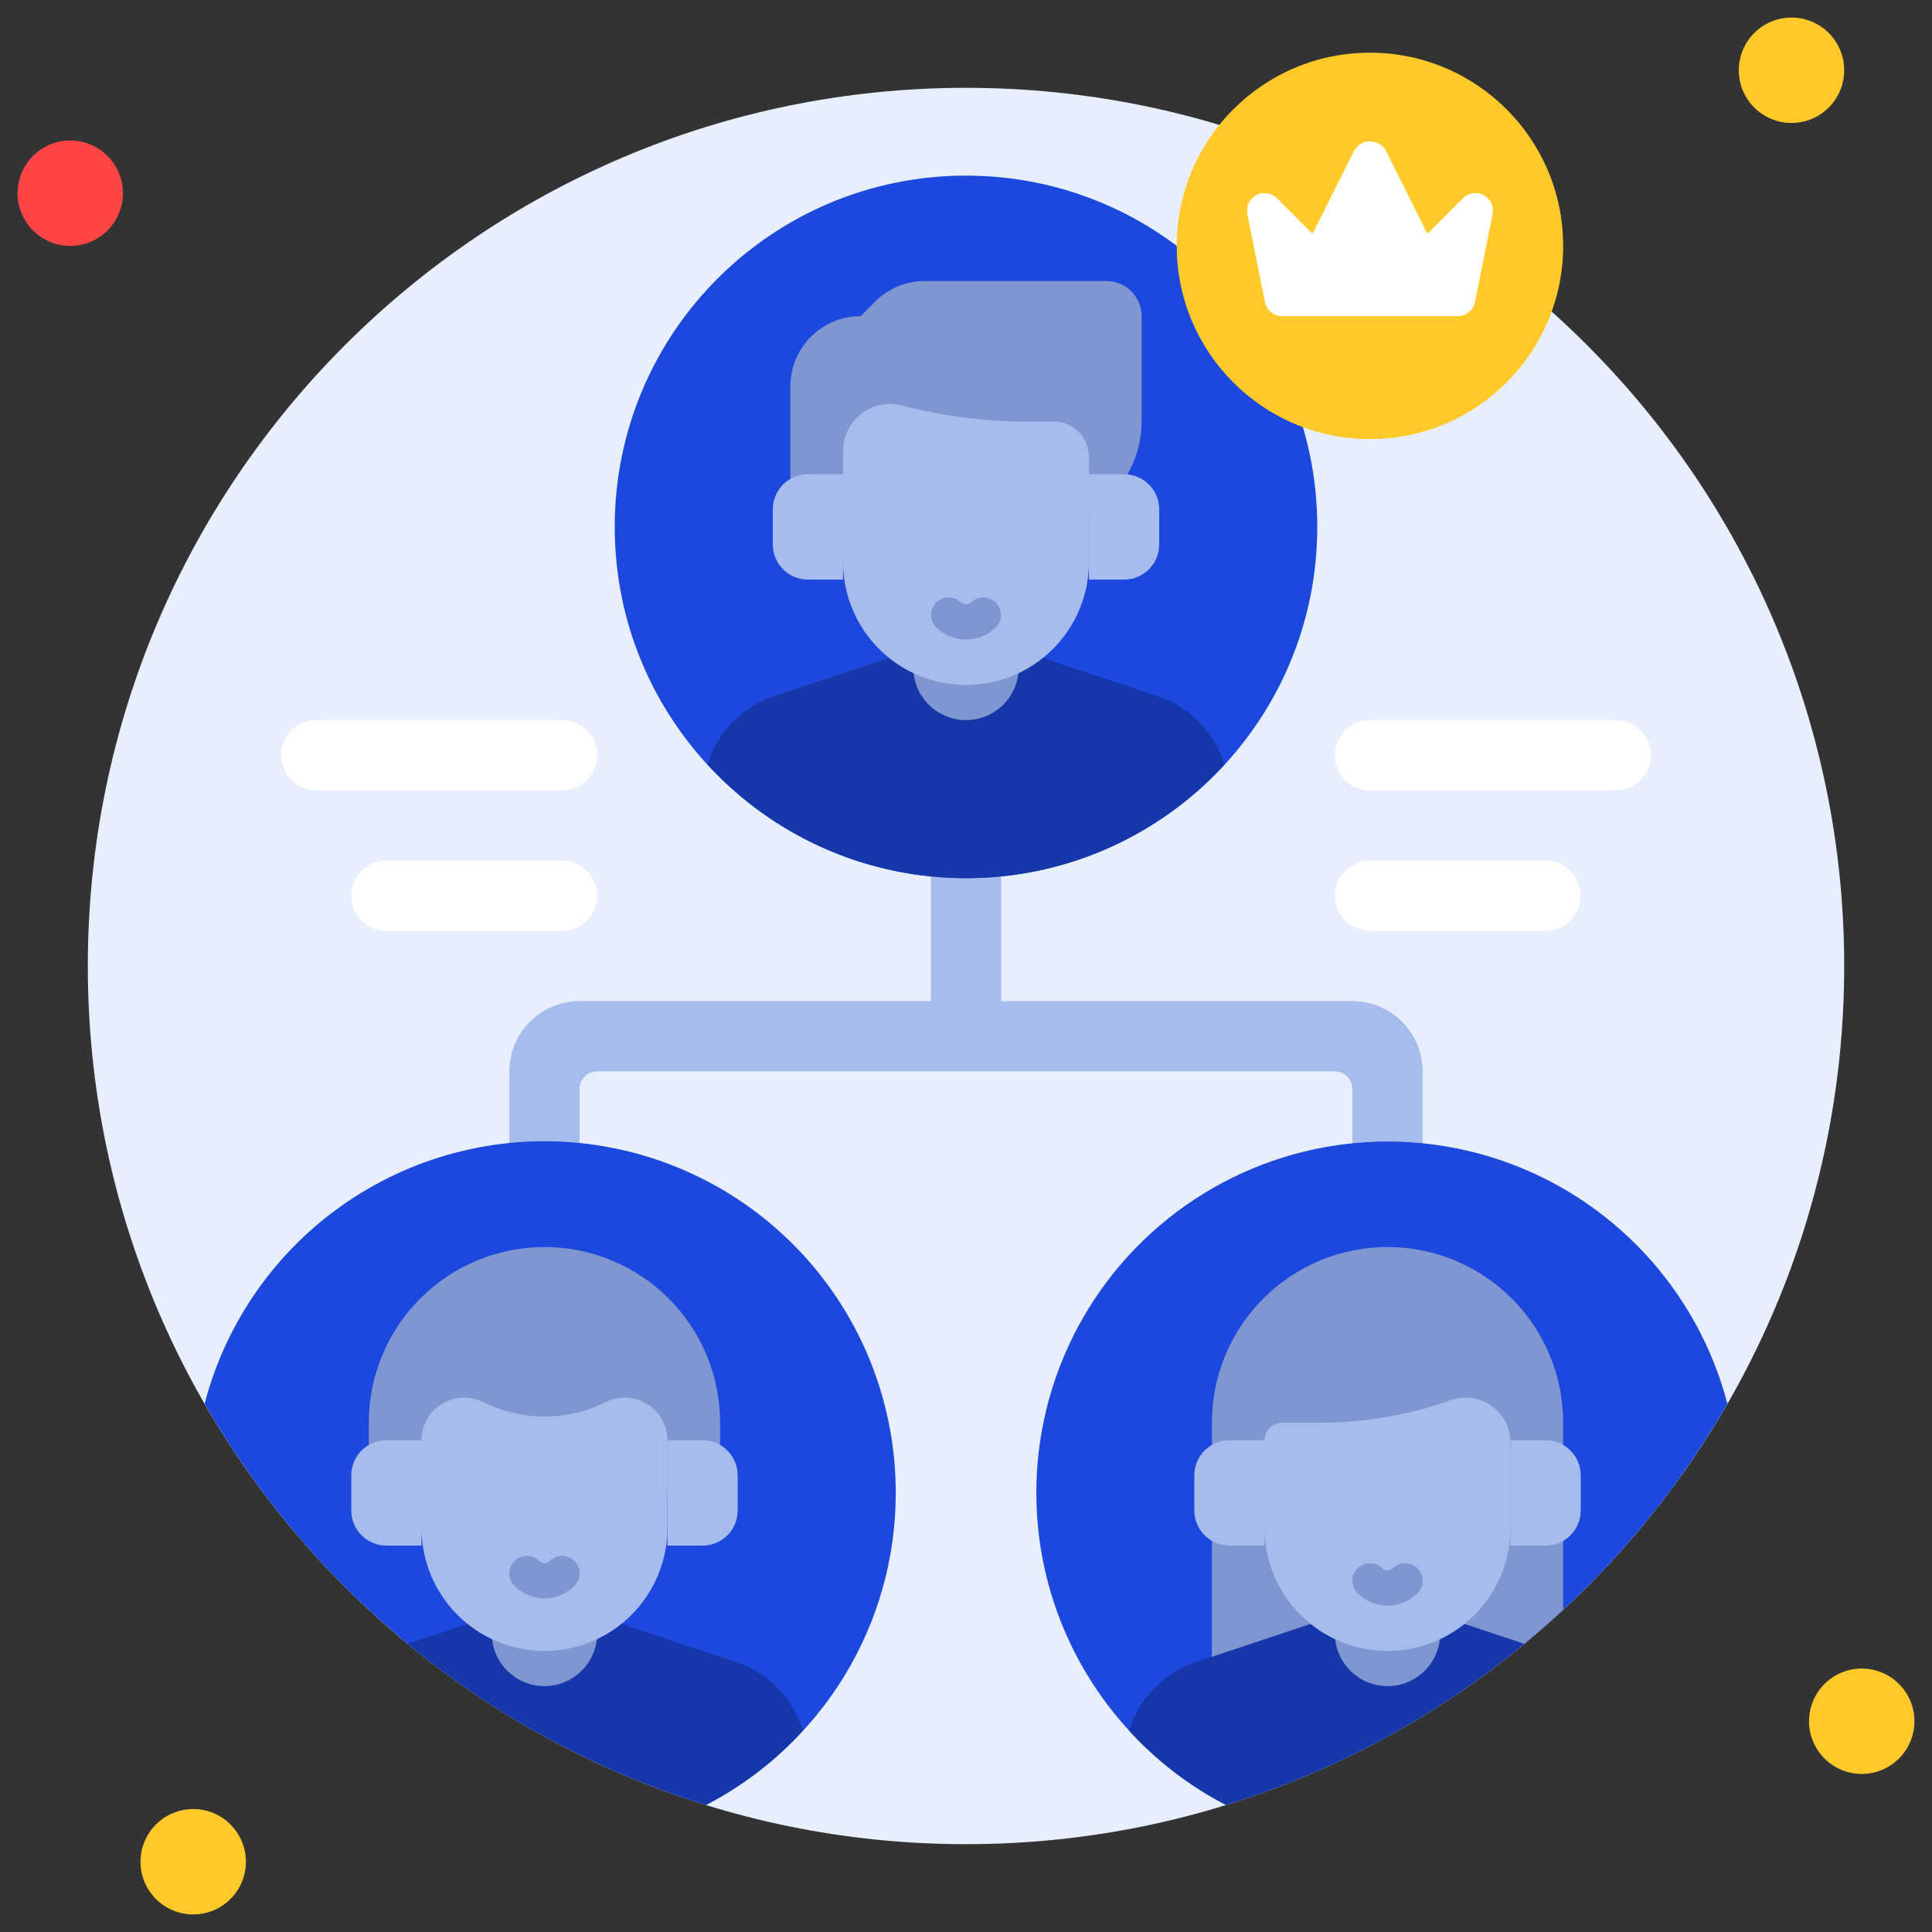 <svg width="94" height="94" viewBox="0 0 94 94" fill="none" xmlns="http://www.w3.org/2000/svg">
<rect x="0" y="0" width="94" height="94" fill="#333333" stroke="none"/>
<g clip-path="url(#clip0_1849_120914)">
<path d="M47 89.727C70.598 89.727 89.728 70.598 89.728 47C89.728 23.402 70.598 4.273 47 4.273C23.403 4.273 4.273 23.402 4.273 47C4.273 70.598 23.403 89.727 47 89.727Z" fill="#E7EFFF"/>
<path d="M65.8 48.709H48.709V38.455H45.291V48.709H28.2C27.293 48.709 26.424 49.069 25.783 49.71C25.142 50.351 24.782 51.221 24.782 52.127V60.673H28.2V52.982C28.2 52.755 28.29 52.538 28.45 52.378C28.61 52.217 28.828 52.127 29.055 52.127H64.945C65.172 52.127 65.389 52.217 65.55 52.378C65.71 52.538 65.8 52.755 65.8 52.982V60.673H69.218V52.127C69.218 51.221 68.858 50.351 68.217 49.71C67.576 49.069 66.707 48.709 65.8 48.709Z" fill="#A5BCED"/>
<path d="M47 42.727C56.439 42.727 64.091 35.075 64.091 25.636C64.091 16.197 56.439 8.545 47 8.545C37.561 8.545 29.909 16.197 29.909 25.636C29.909 35.075 37.561 42.727 47 42.727Z" fill="#1C48DD"/>
<path d="M59.579 37.198C57.979 38.941 56.035 40.332 53.87 41.284C51.705 42.236 49.365 42.727 47 42.727C44.635 42.727 42.295 42.236 40.13 41.284C37.964 40.332 36.02 38.941 34.421 37.198C34.661 36.423 35.082 35.717 35.65 35.137C36.218 34.557 36.915 34.121 37.685 33.866L44.436 31.618H49.563L56.314 33.866C57.084 34.121 57.782 34.557 58.35 35.137C58.917 35.717 59.339 36.423 59.579 37.198Z" fill="#1537AA"/>
<path d="M44.436 31.618H49.564V32.473C49.564 33.153 49.294 33.805 48.813 34.285C48.332 34.766 47.68 35.036 47 35.036C46.32 35.036 45.668 34.766 45.187 34.285C44.706 33.805 44.436 33.153 44.436 32.473V31.618ZM50.418 25.636H38.455V18.8C38.455 17.893 38.815 17.024 39.456 16.383C40.097 15.742 40.966 15.382 41.873 15.382L42.58 14.674C42.898 14.357 43.275 14.105 43.69 13.933C44.104 13.761 44.549 13.673 44.998 13.673H53.836C54.29 13.673 54.724 13.853 55.045 14.173C55.365 14.494 55.545 14.928 55.545 15.382V20.509C55.545 21.869 55.005 23.173 54.044 24.135C53.082 25.096 51.778 25.636 50.418 25.636Z" fill="#7F96D1"/>
<path d="M47 33.327C45.414 33.327 43.892 32.697 42.77 31.575C41.648 30.453 41.018 28.932 41.018 27.346V21.937C41.018 21.332 41.259 20.751 41.687 20.323C42.115 19.895 42.695 19.654 43.301 19.654C43.487 19.655 43.673 19.677 43.855 19.723L44.177 19.803C46.052 20.272 47.977 20.509 49.91 20.509H51.273C51.726 20.509 52.161 20.689 52.481 21.01C52.802 21.33 52.982 21.765 52.982 22.218V27.346C52.982 28.932 52.352 30.453 51.23 31.575C50.108 32.697 48.587 33.327 47 33.327ZM39.309 23.073H41.018V28.2H39.309C38.856 28.2 38.421 28.02 38.101 27.699C37.78 27.379 37.6 26.944 37.6 26.491V24.782C37.6 24.328 37.78 23.894 38.101 23.573C38.421 23.253 38.856 23.073 39.309 23.073Z" fill="#A5BCED"/>
<path d="M54.691 28.2H52.982V23.073H54.691C55.144 23.073 55.579 23.253 55.899 23.573C56.22 23.894 56.4 24.328 56.4 24.782V26.491C56.4 26.944 56.22 27.379 55.899 27.699C55.579 28.02 55.144 28.2 54.691 28.2Z" fill="#A5BCED"/>
<path d="M43.582 72.636C43.585 75.772 42.724 78.847 41.093 81.525C39.462 84.202 37.123 86.378 34.336 87.813C24.041 84.61 15.334 77.639 9.956 68.295C11.007 64.273 13.488 60.772 16.934 58.448C20.381 56.123 24.556 55.135 28.679 55.667C32.802 56.199 36.59 58.216 39.333 61.339C42.076 64.463 43.587 68.479 43.582 72.636Z" fill="#1C48DD"/>
<path d="M26.491 60.673C27.613 60.673 28.724 60.894 29.761 61.323C30.798 61.753 31.74 62.382 32.533 63.176C33.327 63.969 33.956 64.911 34.386 65.948C34.815 66.985 35.036 68.096 35.036 69.218V72.636H17.945V69.218C17.945 66.952 18.846 64.778 20.448 63.176C22.051 61.573 24.224 60.673 26.491 60.673Z" fill="#7F96D1"/>
<path d="M39.07 84.198C37.725 85.676 36.127 86.903 34.353 87.822C34.344 87.813 34.344 87.813 34.336 87.813C29.04 86.171 24.116 83.509 19.843 79.977L23.927 78.618H29.055L35.806 80.866C36.576 81.121 37.273 81.557 37.841 82.137C38.409 82.717 38.83 83.423 39.07 84.198Z" fill="#1537AA"/>
<path d="M23.927 78.618H29.055V79.473C29.055 80.153 28.784 80.805 28.304 81.285C27.823 81.766 27.171 82.036 26.491 82.036C25.811 82.036 25.159 81.766 24.678 81.285C24.197 80.805 23.927 80.153 23.927 79.473V78.618Z" fill="#7F96D1"/>
<path d="M26.491 80.327C24.904 80.327 23.383 79.697 22.261 78.575C21.139 77.453 20.509 75.932 20.509 74.346V70.073C20.509 69.523 20.728 68.995 21.117 68.606C21.506 68.218 22.033 67.999 22.583 67.999C22.905 67.999 23.222 68.074 23.51 68.218C24.436 68.68 25.456 68.921 26.491 68.921C27.526 68.921 28.546 68.68 29.471 68.218C29.759 68.074 30.077 67.999 30.399 67.999C30.949 67.999 31.476 68.218 31.865 68.606C32.254 68.995 32.472 69.523 32.473 70.073V74.346C32.473 75.932 31.842 77.453 30.721 78.575C29.599 79.697 28.077 80.327 26.491 80.327ZM18.8 70.073H20.509V75.2H18.8C18.347 75.2 17.912 75.02 17.591 74.699C17.271 74.379 17.091 73.944 17.091 73.491V71.782C17.091 71.329 17.271 70.894 17.591 70.573C17.912 70.253 18.347 70.073 18.8 70.073Z" fill="#A5BCED"/>
<path d="M34.182 75.2H32.473V70.073H34.182C34.635 70.073 35.07 70.253 35.391 70.573C35.711 70.894 35.891 71.329 35.891 71.782V73.491C35.891 73.944 35.711 74.379 35.391 74.699C35.07 75.02 34.635 75.2 34.182 75.2Z" fill="#A5BCED"/>
<path d="M84.045 68.295C78.666 77.639 69.959 84.61 59.664 87.813C57.134 86.505 54.971 84.586 53.372 82.229C51.772 79.873 50.787 77.154 50.505 74.32C50.224 71.486 50.655 68.626 51.76 66.001C52.865 63.376 54.608 61.069 56.832 59.289C59.055 57.509 61.688 56.313 64.491 55.809C67.294 55.306 70.179 55.511 72.883 56.405C75.587 57.3 78.024 58.857 79.973 60.933C81.923 63.01 83.322 65.54 84.045 68.295Z" fill="#1C48DD"/>
<path d="M76.055 69.218V78.311C75.439 78.892 74.807 79.439 74.158 79.977C73.286 80.695 72.38 81.387 71.449 82.036H58.964V69.218C58.964 66.952 59.864 64.778 61.467 63.176C63.069 61.573 65.243 60.673 67.509 60.673C69.776 60.673 71.949 61.573 73.552 63.176C75.154 64.778 76.055 66.952 76.055 69.218Z" fill="#7F96D1"/>
<path d="M74.157 79.977C69.884 83.509 64.96 86.171 59.664 87.813C59.656 87.813 59.656 87.813 59.647 87.822C57.873 86.903 56.276 85.676 54.93 84.198C55.17 83.423 55.591 82.717 56.159 82.137C56.727 81.557 57.425 81.121 58.194 80.866L64.945 78.618H70.073L74.157 79.977Z" fill="#1537AA"/>
<path d="M64.945 78.618H70.073V79.473C70.073 80.153 69.802 80.805 69.322 81.285C68.841 81.766 68.189 82.036 67.509 82.036C66.829 82.036 66.177 81.766 65.696 81.285C65.215 80.805 64.945 80.153 64.945 79.473V78.618Z" fill="#7F96D1"/>
<path d="M67.509 80.327C65.922 80.327 64.401 79.697 63.279 78.575C62.157 77.453 61.527 75.932 61.527 74.346V70.073C61.527 69.846 61.617 69.629 61.777 69.469C61.938 69.308 62.155 69.218 62.382 69.218H64.262C66.413 69.218 68.548 68.849 70.574 68.126C70.81 68.042 71.059 67.999 71.309 67.999C71.888 68 72.443 68.23 72.852 68.64C73.261 69.05 73.491 69.605 73.491 70.184V74.346C73.491 75.932 72.861 77.453 71.739 78.575C70.617 79.697 69.095 80.327 67.509 80.327ZM59.818 70.073H61.527V75.2H59.818C59.365 75.2 58.93 75.02 58.609 74.699C58.289 74.379 58.109 73.944 58.109 73.491V71.782C58.109 71.329 58.289 70.894 58.609 70.573C58.93 70.253 59.365 70.073 59.818 70.073Z" fill="#A5BCED"/>
<path d="M75.2 75.2H73.491V70.073H75.2C75.653 70.073 76.088 70.253 76.409 70.573C76.729 70.894 76.909 71.329 76.909 71.782V73.491C76.909 73.944 76.729 74.379 76.409 74.699C76.088 75.02 75.653 75.2 75.2 75.2Z" fill="#A5BCED"/>
<path d="M47 31.117C46.729 31.117 46.461 31.064 46.211 30.96C45.96 30.857 45.733 30.705 45.541 30.513C45.386 30.352 45.3 30.136 45.301 29.912C45.303 29.688 45.393 29.474 45.552 29.315C45.71 29.157 45.925 29.067 46.149 29.065C46.373 29.063 46.589 29.149 46.75 29.305C46.816 29.371 46.906 29.408 47 29.408C47.094 29.408 47.184 29.371 47.251 29.305C47.412 29.149 47.627 29.063 47.852 29.065C48.076 29.067 48.29 29.157 48.448 29.315C48.607 29.474 48.697 29.688 48.699 29.912C48.701 30.136 48.614 30.352 48.459 30.513C48.267 30.705 48.04 30.857 47.79 30.96C47.539 31.064 47.271 31.117 47 31.117ZM67.509 78.117C67.239 78.118 66.971 78.065 66.72 77.963C66.47 77.86 66.242 77.709 66.05 77.518C65.89 77.358 65.8 77.141 65.8 76.914C65.799 76.687 65.889 76.47 66.05 76.309C66.21 76.149 66.427 76.058 66.654 76.058C66.881 76.058 67.098 76.148 67.259 76.308C67.291 76.341 67.331 76.368 67.374 76.386C67.416 76.404 67.463 76.413 67.509 76.413C67.556 76.413 67.602 76.404 67.645 76.386C67.688 76.368 67.727 76.341 67.76 76.308C67.92 76.148 68.138 76.058 68.364 76.058C68.591 76.058 68.808 76.149 68.969 76.309C69.129 76.47 69.219 76.687 69.219 76.914C69.219 77.141 69.128 77.358 68.968 77.518C68.776 77.709 68.548 77.86 68.298 77.963C68.048 78.065 67.78 78.118 67.509 78.117ZM26.491 77.764C26.22 77.764 25.952 77.711 25.701 77.608C25.451 77.504 25.224 77.352 25.032 77.16C24.953 77.081 24.89 76.987 24.847 76.883C24.804 76.779 24.782 76.668 24.782 76.556C24.782 76.444 24.804 76.333 24.847 76.229C24.89 76.125 24.953 76.031 25.032 75.952C25.111 75.872 25.205 75.809 25.309 75.766C25.413 75.723 25.524 75.701 25.636 75.701C25.748 75.701 25.86 75.723 25.963 75.766C26.067 75.809 26.161 75.872 26.241 75.951C26.273 75.984 26.312 76.011 26.355 76.028C26.398 76.046 26.444 76.056 26.491 76.056C26.538 76.056 26.584 76.046 26.627 76.028C26.67 76.011 26.709 75.984 26.741 75.951C26.902 75.791 27.119 75.701 27.346 75.701C27.573 75.701 27.79 75.791 27.95 75.952C28.11 76.112 28.2 76.329 28.2 76.556C28.2 76.783 28.11 77 27.95 77.16C27.758 77.352 27.531 77.504 27.281 77.608C27.03 77.711 26.762 77.764 26.491 77.764Z" fill="#7F96D1"/>
<path d="M3.418 11.964C4.834 11.964 5.982 10.816 5.982 9.4C5.982 7.984 4.834 6.836 3.418 6.836C2.002 6.836 0.854 7.984 0.854 9.4C0.854 10.816 2.002 11.964 3.418 11.964Z" fill="#FF4545"/>
<path d="M87.164 5.982C88.58 5.982 89.727 4.834 89.727 3.418C89.727 2.002 88.58 0.855 87.164 0.855C85.748 0.855 84.6 2.002 84.6 3.418C84.6 4.834 85.748 5.982 87.164 5.982Z" fill="#FFCA29"/>
<path d="M90.582 86.309C91.998 86.309 93.145 85.161 93.145 83.746C93.145 82.33 91.998 81.182 90.582 81.182C89.166 81.182 88.018 82.33 88.018 83.746C88.018 85.161 89.166 86.309 90.582 86.309Z" fill="#FFCA29"/>
<path d="M9.4 93.145C10.816 93.145 11.964 91.998 11.964 90.582C11.964 89.166 10.816 88.018 9.4 88.018C7.984 88.018 6.836 89.166 6.836 90.582C6.836 91.998 7.984 93.145 9.4 93.145Z" fill="#FFCA29"/>
<path d="M66.654 21.364C71.846 21.364 76.054 17.155 76.054 11.964C76.054 6.772 71.846 2.564 66.654 2.564C61.463 2.564 57.254 6.772 57.254 11.964C57.254 17.155 61.463 21.364 66.654 21.364Z" fill="#FFCA29"/>
<path d="M72.62 10.425L71.765 14.698C71.725 14.891 71.621 15.065 71.468 15.189C71.315 15.314 71.124 15.382 70.927 15.382H62.382C62.185 15.382 61.994 15.314 61.841 15.189C61.689 15.065 61.584 14.891 61.545 14.698L60.69 10.425C60.652 10.245 60.673 10.056 60.751 9.889C60.828 9.721 60.958 9.583 61.121 9.496C61.283 9.408 61.47 9.376 61.653 9.403C61.836 9.43 62.004 9.516 62.134 9.648L63.86 11.374L65.894 7.306C65.973 7.175 66.085 7.067 66.218 6.991C66.351 6.916 66.502 6.877 66.655 6.877C66.808 6.877 66.958 6.916 67.091 6.991C67.225 7.067 67.336 7.175 67.415 7.306L69.449 11.374L71.175 9.648C71.305 9.516 71.474 9.43 71.657 9.403C71.839 9.376 72.026 9.408 72.189 9.496C72.351 9.583 72.481 9.721 72.559 9.889C72.637 10.056 72.658 10.245 72.62 10.425Z" fill="white"/>
<path d="M27.346 35.036H15.382C14.438 35.036 13.673 35.801 13.673 36.745C13.673 37.689 14.438 38.455 15.382 38.455H27.346C28.29 38.455 29.055 37.689 29.055 36.745C29.055 35.801 28.29 35.036 27.346 35.036Z" fill="white"/>
<path d="M27.345 41.873H18.8C17.856 41.873 17.091 42.638 17.091 43.582C17.091 44.526 17.856 45.291 18.8 45.291H27.345C28.289 45.291 29.055 44.526 29.055 43.582C29.055 42.638 28.289 41.873 27.345 41.873Z" fill="white"/>
<path d="M66.654 38.455H78.618C79.562 38.455 80.327 37.689 80.327 36.745C80.327 35.801 79.562 35.036 78.618 35.036H66.654C65.71 35.036 64.945 35.801 64.945 36.745C64.945 37.689 65.71 38.455 66.654 38.455Z" fill="white"/>
<path d="M66.655 45.291H75.2C76.144 45.291 76.909 44.526 76.909 43.582C76.909 42.638 76.144 41.873 75.2 41.873H66.655C65.711 41.873 64.945 42.638 64.945 43.582C64.945 44.526 65.711 45.291 66.655 45.291Z" fill="white"/>
</g>
<defs>
<clipPath id="clip0_1849_120914">
<rect width="94" height="94" fill="white"/>
</clipPath>
</defs>
</svg>
